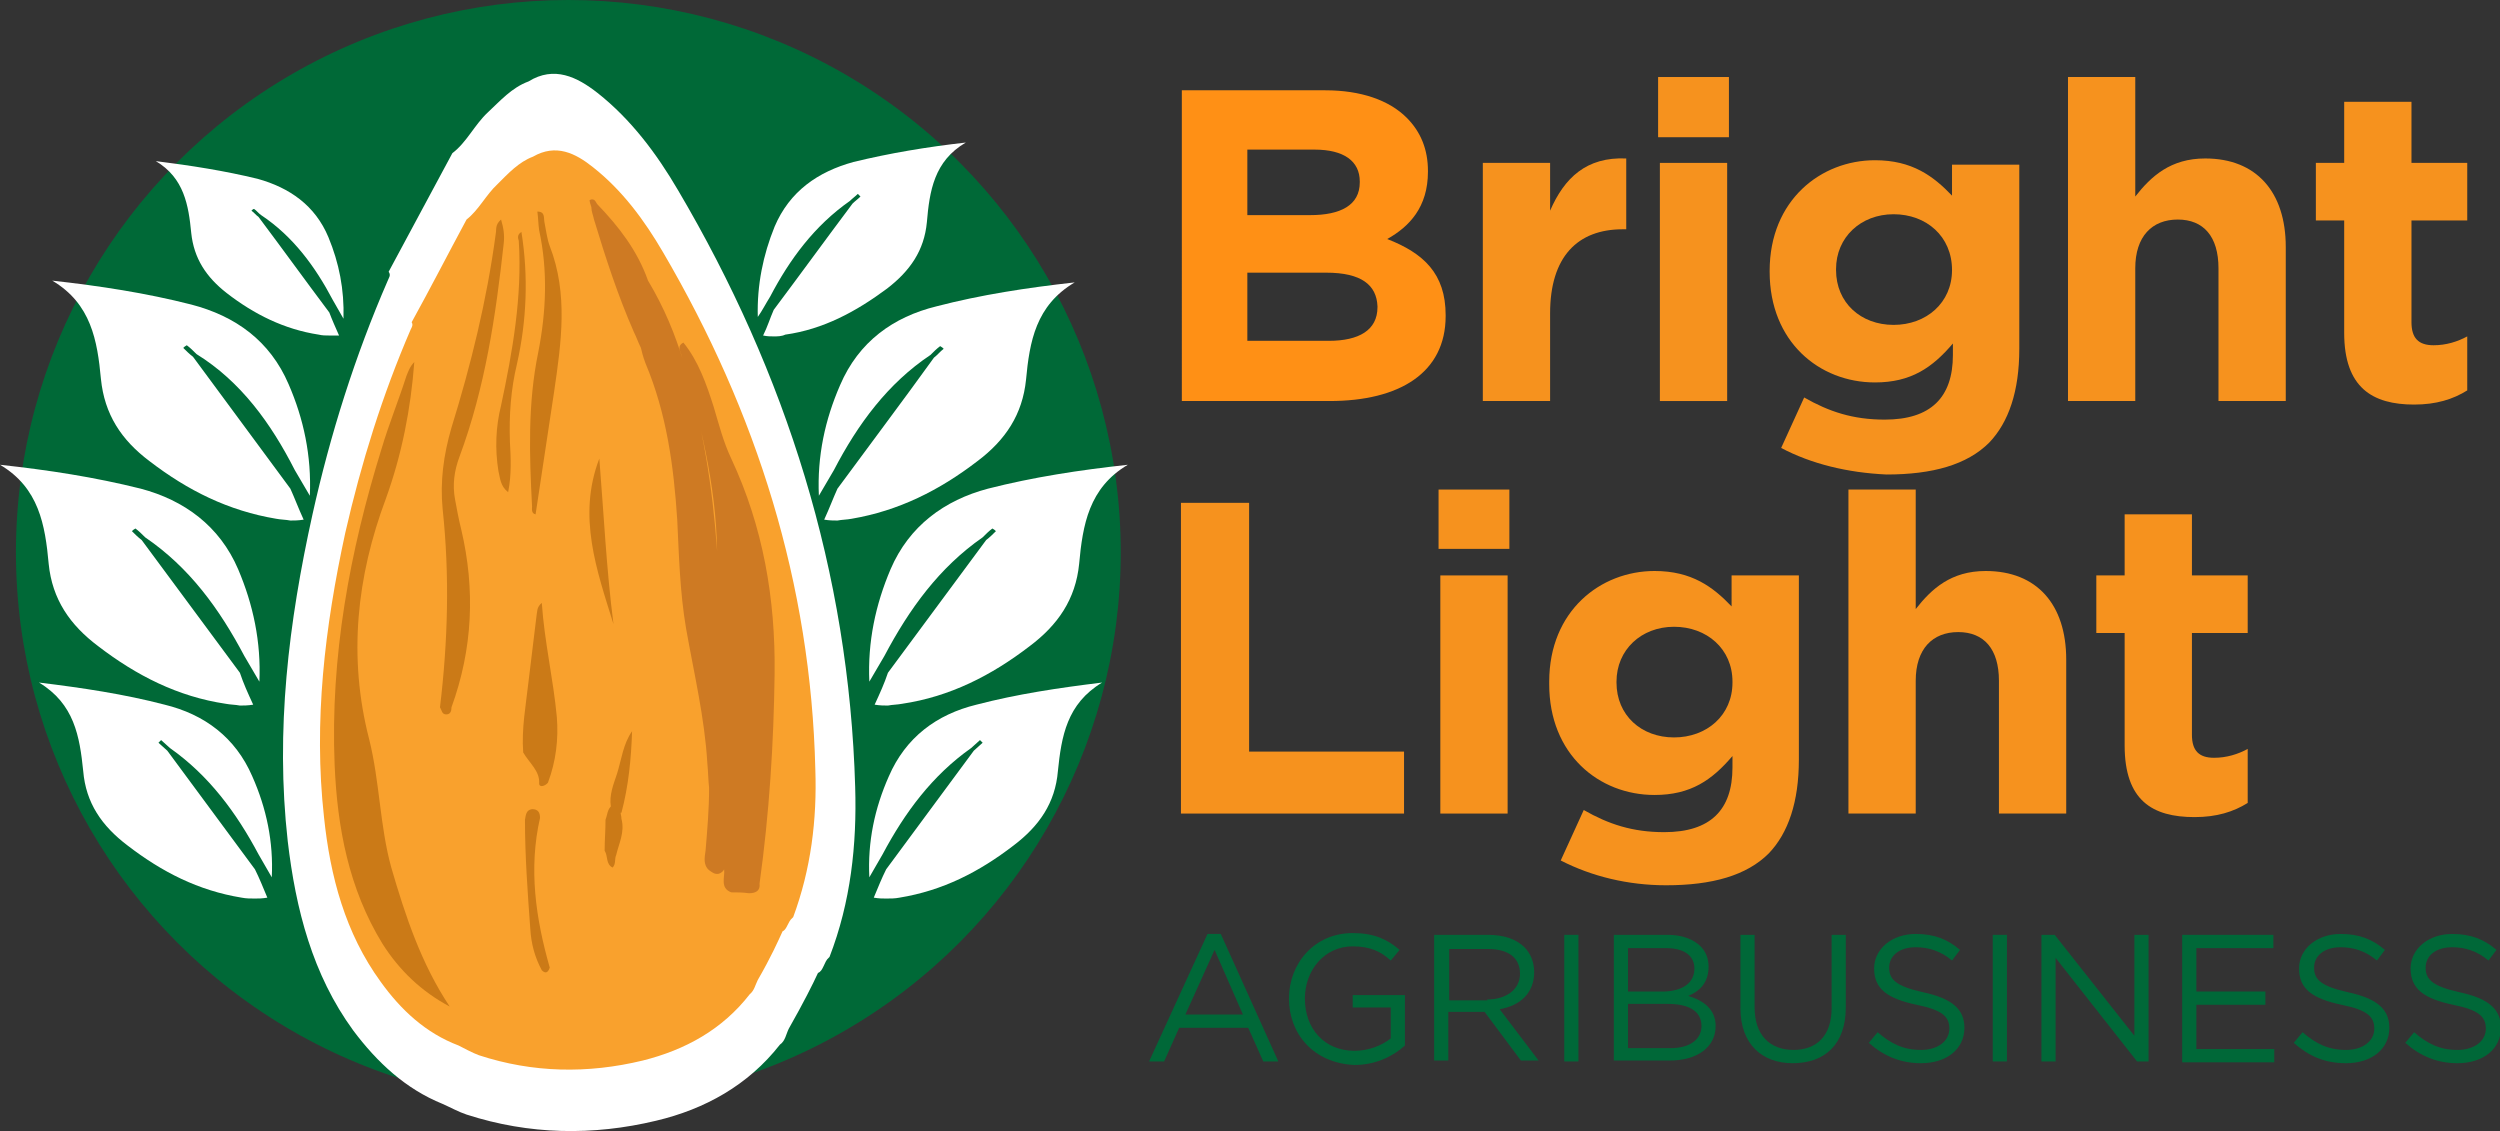 <?xml version="1.0" encoding="utf-8"?>
<!-- Generator: Adobe Illustrator 25.4.1, SVG Export Plug-In . SVG Version: 6.00 Build 0)  -->
<svg version="1.1" id="Layer_1" xmlns="http://www.w3.org/2000/svg" xmlns:xlink="http://www.w3.org/1999/xlink" x="0px" y="0px"
	 viewBox="0 0 282.4 127.8" style="enable-background:new 0 0 282.4 127.8;" xml:space="preserve">
<rect x="0" y="0" width="282.4" height="127.8" fill="#333333" stroke="none"/>
<style type="text/css">
	.st0{fill:#006937;}
	.st1{fill:#FFFFFF;}
	.st2{fill:#FF9015;}
	.st3{fill:#F6921E;}
	.st4{fill:#006838;}
	.st5{fill:#F9A12D;}
	.st6{fill:#CB7A17;}
	.st7{fill:#CE7A23;}
</style>
<circle class="st0" cx="64.2" cy="62.4" r="62.4"/>
<path class="st1" d="M76.6,21.5c-2.4-4.1-5.3-8-9.1-11c-2.3-1.8-4.9-3.1-7.8-1.3c-1.9,0.7-3.2,2.2-4.6,3.5c-1.5,1.4-2.4,3.4-4,4.6
	c-2.4,4.5-4.8,8.9-7.2,13.4c0.3,0.4,0,0.7-0.1,1c-3.7,8.5-6.5,17.4-8.5,26.4c-2.7,12.2-4.2,24.4-2.8,36.9c0.9,7.7,2.8,15.1,7.4,21.4
	c2.7,3.6,5.9,6.6,10.1,8.3c0.9,0.4,1.8,0.9,2.7,1.2c7.1,2.3,14.3,2.4,21.4,0.7c5.5-1.3,10.4-4,14-8.6c0.6-0.4,0.7-1.2,1-1.8
	c1.7-3,2.7-5,3.3-6.3c0.6-0.2,0.7-1.3,1.2-1.7c0,0,0.1-0.1,0.1-0.1c2.4-6.2,3.1-12.7,2.9-19.2C95.9,64.6,88.8,42.2,76.6,21.5z"/>
<path class="st1" d="M94.2,53.1c-0.6,1-1.1,1.9-1.7,2.9c-0.2-4.5,0.7-8.6,2.4-12.5c2.1-4.9,6-7.7,10.9-8.9c5-1.3,10.2-2.1,15.6-2.7
	c-4.4,2.6-5.1,6.7-5.5,11c-0.4,3.9-2.3,6.8-5.5,9.2c-4.3,3.3-8.9,5.6-14.2,6.5c-0.5,0.1-1.1,0.1-1.6,0.2c-0.4,0-0.9,0-1.5-0.1
	c0.6-1.3,1-2.4,1.5-3.5c3.6-4.9,7.3-9.8,10.9-14.8c0.4-0.3,0.7-0.7,1.1-1c-0.1-0.1-0.2-0.2-0.4-0.3c-0.4,0.3-0.7,0.6-1.1,1
	C100.3,43.3,96.9,47.9,94.2,53.1z"/>
<path class="st1" d="M87,33.5c-0.5,0.8-0.9,1.6-1.4,2.3c-0.1-3.6,0.6-7,1.9-10.2c1.7-4,4.9-6.2,8.9-7.3c4.1-1,8.3-1.7,12.7-2.2
	c-3.6,2.1-4.1,5.5-4.4,9c-0.3,3.2-1.9,5.5-4.5,7.5c-3.5,2.6-7.2,4.6-11.5,5.2C88.3,38,87.8,38,87.4,38c-0.4,0-0.7,0-1.2-0.1
	c0.5-1,0.8-2,1.2-2.9c3-4,5.9-8,8.9-12c0.3-0.3,0.6-0.5,0.9-0.8c-0.1-0.1-0.2-0.2-0.3-0.3c-0.3,0.3-0.6,0.5-0.9,0.8
	C92,25.5,89.2,29.3,87,33.5z"/>
<path class="st1" d="M99.7,96.5c-0.5,0.9-1,1.7-1.5,2.6c-0.2-4,0.6-7.8,2.2-11.4c1.9-4.4,5.4-7,9.9-8.1c4.6-1.2,9.3-1.9,14.2-2.5
	c-4,2.4-4.6,6.1-5,10c-0.3,3.6-2.1,6.2-5,8.4c-3.9,3-8,5.1-12.9,5.9c-0.5,0.1-1,0.1-1.5,0.1c-0.4,0-0.8,0-1.4-0.1
	c0.5-1.2,0.9-2.2,1.4-3.2c3.3-4.5,6.6-8.9,9.9-13.4c0.3-0.3,0.7-0.6,1-0.9c-0.1-0.1-0.2-0.2-0.3-0.3c-0.3,0.3-0.7,0.6-1,0.9
	C105.3,87.6,102.2,91.8,99.7,96.5z"/>
<path class="st1" d="M29.2,96.5c0.5,0.9,1,1.7,1.5,2.6c0.2-4-0.6-7.8-2.2-11.4c-1.9-4.4-5.4-7-9.9-8.1c-4.6-1.2-9.3-1.9-14.2-2.5
	c4,2.4,4.6,6.1,5,10c0.3,3.6,2.1,6.2,5,8.4c3.9,3,8,5.1,12.9,5.9c0.5,0.1,1,0.1,1.5,0.1c0.4,0,0.8,0,1.4-0.1
	c-0.5-1.2-0.9-2.2-1.4-3.2c-3.3-4.5-6.6-8.9-9.9-13.4c-0.3-0.3-0.7-0.6-1-0.9c0.1-0.1,0.2-0.2,0.3-0.3c0.3,0.3,0.7,0.6,1,0.9
	C23.6,87.6,26.7,91.8,29.2,96.5z"/>
<path class="st1" d="M99.9,74.1c-0.6,1-1.1,1.9-1.7,2.9c-0.2-4.5,0.7-8.7,2.4-12.7c2.1-4.9,6.1-7.8,11-9.1
	c5.1-1.3,10.3-2.1,15.8-2.7c-4.4,2.6-5.1,6.8-5.5,11.2c-0.4,4-2.4,6.9-5.6,9.3c-4.3,3.3-9,5.7-14.4,6.5c-0.5,0.1-1.1,0.1-1.6,0.2
	c-0.4,0-0.9,0-1.5-0.1c0.6-1.3,1.1-2.4,1.5-3.6c3.7-5,7.4-10,11.1-15c0.4-0.3,0.8-0.7,1.1-1c-0.1-0.1-0.2-0.2-0.4-0.3
	c-0.4,0.3-0.7,0.6-1.1,1C106.1,64.1,102.7,68.8,99.9,74.1z"/>
<path class="st1" d="M33.3,53.1c0.6,1,1.1,1.9,1.7,2.9c0.2-4.5-0.7-8.7-2.4-12.6c-2.1-4.9-6-7.7-11-9c-5.1-1.3-10.3-2.1-15.7-2.7
	c4.4,2.6,5.1,6.8,5.5,11.1c0.4,4,2.3,6.9,5.5,9.3c4.3,3.3,8.9,5.6,14.3,6.5c0.5,0.1,1.1,0.1,1.6,0.2c0.4,0,0.9,0,1.5-0.1
	c-0.6-1.3-1-2.4-1.5-3.5c-3.7-5-7.3-9.9-11-14.9c-0.4-0.3-0.8-0.7-1.1-1c0.1-0.1,0.2-0.2,0.4-0.3c0.4,0.3,0.7,0.6,1.1,1
	C27.2,43.1,30.6,47.8,33.3,53.1z"/>
<path class="st1" d="M37.6,33.9c0.4,0.7,0.8,1.4,1.2,2.1c0.1-3.3-0.5-6.3-1.7-9.2c-1.5-3.6-4.4-5.6-8-6.6c-3.7-0.9-7.5-1.5-11.5-2
	c3.2,1.9,3.7,5,4,8.1c0.3,2.9,1.7,5,4,6.8c3.1,2.4,6.5,4.1,10.4,4.7c0.4,0.1,0.8,0.1,1.2,0.1c0.3,0,0.6,0,1.1,0
	c-0.4-0.9-0.8-1.8-1.1-2.6c-2.7-3.6-5.3-7.2-8-10.8c-0.3-0.2-0.5-0.5-0.8-0.7c0.1-0.1,0.2-0.2,0.3-0.2c0.3,0.2,0.5,0.5,0.8,0.7
	C33.1,26.7,35.6,30.1,37.6,33.9z"/>
<path class="st1" d="M27.6,74.1c0.6,1,1.1,1.9,1.7,2.9c0.2-4.5-0.7-8.7-2.4-12.7c-2.1-4.9-6.1-7.8-11-9.1C10.7,53.9,5.5,53.1,0,52.5
	c4.4,2.6,5.1,6.8,5.5,11.2c0.4,4,2.4,6.9,5.6,9.3c4.3,3.3,9,5.7,14.4,6.5c0.5,0.1,1.1,0.1,1.6,0.2c0.4,0,0.9,0,1.5-0.1
	c-0.6-1.3-1.1-2.4-1.5-3.6c-3.7-5-7.4-10-11.1-15c-0.4-0.3-0.8-0.7-1.1-1c0.1-0.1,0.2-0.2,0.4-0.3c0.4,0.3,0.7,0.6,1.1,1
	C21.4,64.1,24.8,68.8,27.6,74.1z"/>
<g>
	<path class="st2" d="M133.4,10.2h16.3c4,0,7.2,1.1,9.2,3.1c1.6,1.6,2.4,3.6,2.4,6v0.1c0,4-2.1,6.2-4.6,7.6c4.1,1.6,6.6,3.9,6.6,8.6
		v0.1c0,6.4-5.2,9.6-13.1,9.6h-16.7V10.2z M153.6,20.5c0-2.3-1.8-3.6-5.1-3.6h-7.6v7.4h7.1c3.4,0,5.6-1.1,5.6-3.7V20.5z M149.8,30.8
		h-8.9v7.7h9.2c3.4,0,5.5-1.2,5.5-3.8v-0.1C155.5,32.2,153.8,30.8,149.8,30.8z"/>
	<path class="st3" d="M167.5,18.4h7.6v5.4c1.6-3.7,4.1-6.1,8.6-5.9v8h-0.4c-5.1,0-8.2,3.1-8.2,9.5v9.9h-7.6V18.4z"/>
	<path class="st3" d="M187.3,8.7h8v6.8h-8V8.7z M187.5,18.4h7.6v26.9h-7.6V18.4z"/>
	<path class="st3" d="M201.2,50.6l2.6-5.7c2.8,1.6,5.5,2.5,9.1,2.5c5.2,0,7.7-2.5,7.7-7.3v-1.3c-2.3,2.7-4.7,4.4-8.8,4.4
		c-6.3,0-11.9-4.6-11.9-12.5v-0.1c0-8,5.8-12.5,11.9-12.5c4.2,0,6.6,1.8,8.7,4v-3.5h7.6v20.8c0,4.8-1.2,8.3-3.4,10.6
		c-2.5,2.5-6.4,3.6-11.6,3.6C208.7,53.4,204.6,52.4,201.2,50.6z M220.5,30.5L220.5,30.5c0-3.8-2.9-6.3-6.6-6.3s-6.5,2.6-6.5,6.2v0.1
		c0,3.7,2.8,6.2,6.5,6.2S220.5,34.2,220.5,30.5z"/>
	<path class="st3" d="M233.6,8.7h7.6v13.5c1.8-2.3,4-4.3,7.9-4.3c5.8,0,9.1,3.8,9.1,10v17.4h-7.6v-15c0-3.6-1.7-5.5-4.6-5.5
		c-2.9,0-4.8,1.9-4.8,5.5v15h-7.6V8.7z"/>
	<path class="st3" d="M264.8,37.6V24.9h-3.2v-6.5h3.2v-6.9h7.6v6.9h6.3v6.5h-6.3v11.5c0,1.8,0.8,2.6,2.5,2.6c1.4,0,2.7-0.4,3.8-1
		v6.1c-1.6,1-3.5,1.6-6,1.6C268,45.7,264.8,43.8,264.8,37.6z"/>
	<path class="st3" d="M133.4,56.8h7.7v28.1h17.5v7h-25.2V56.8z"/>
	<path class="st3" d="M162.5,55.3h8V62h-8V55.3z M162.7,65h7.6v26.9h-7.6V65z"/>
	<path class="st3" d="M176.3,97.2l2.6-5.7c2.8,1.6,5.5,2.5,9.1,2.5c5.2,0,7.7-2.5,7.7-7.3v-1.3c-2.3,2.7-4.7,4.4-8.8,4.4
		c-6.3,0-11.9-4.6-11.9-12.5V77c0-8,5.8-12.5,11.9-12.5c4.2,0,6.6,1.8,8.7,4V65h7.6v20.8c0,4.8-1.2,8.3-3.4,10.6
		c-2.5,2.5-6.4,3.6-11.6,3.6C183.9,100,179.8,99,176.3,97.2z M195.7,77.1V77c0-3.7-2.9-6.2-6.6-6.2s-6.5,2.6-6.5,6.2v0.1
		c0,3.7,2.8,6.2,6.5,6.2S195.7,80.8,195.7,77.1z"/>
	<path class="st3" d="M208.8,55.3h7.6v13.5c1.8-2.3,4-4.3,7.9-4.3c5.8,0,9.1,3.8,9.1,10v17.4h-7.6v-15c0-3.6-1.7-5.5-4.6-5.5
		c-2.9,0-4.8,1.9-4.8,5.5v15h-7.6V55.3z"/>
	<path class="st3" d="M240,84.2V71.5h-3.2V65h3.2v-6.9h7.6V65h6.3v6.5h-6.3V83c0,1.8,0.8,2.6,2.5,2.6c1.4,0,2.7-0.4,3.8-1v6.1
		c-1.6,1-3.5,1.6-6,1.6C243.1,92.3,240,90.4,240,84.2z"/>
</g>
<g>
	<path class="st4" d="M136.4,105.5h1.5l6.5,14.4h-1.7l-1.7-3.8h-7.8l-1.7,3.8h-1.7L136.4,105.5z M140.4,114.6l-3.2-7.3l-3.3,7.3
		H140.4z"/>
	<path class="st4" d="M145.6,112.8L145.6,112.8c0-4,2.9-7.4,7.2-7.4c2.4,0,3.9,0.7,5.3,1.9l-1,1.2c-1.1-1-2.3-1.6-4.3-1.6
		c-3.2,0-5.4,2.7-5.4,5.9v0c0,3.4,2.2,5.9,5.6,5.9c1.6,0,3.1-0.6,4.1-1.4v-3.5h-4.3v-1.4h5.9v5.7c-1.3,1.2-3.3,2.2-5.7,2.2
		C148.4,120.1,145.6,116.8,145.6,112.8z"/>
	<path class="st4" d="M162,105.6h6.1c1.8,0,3.2,0.5,4.1,1.4c0.7,0.7,1.1,1.7,1.1,2.8v0c0,2.4-1.6,3.8-3.9,4.2l4.4,5.8h-2l-4.1-5.5
		h-4.1v5.5H162V105.6z M168,112.9c2.1,0,3.7-1.1,3.7-2.9v0c0-1.8-1.3-2.8-3.6-2.8h-4.4v5.8H168z"/>
	<path class="st4" d="M176.7,105.6h1.6v14.3h-1.6V105.6z"/>
	<path class="st4" d="M182.3,105.6h6.1c1.6,0,2.9,0.5,3.7,1.3c0.6,0.6,0.9,1.4,0.9,2.3v0c0,1.9-1.1,2.8-2.3,3.3
		c1.7,0.5,3.1,1.5,3.1,3.4v0c0,2.4-2.1,3.9-5.2,3.9h-6.3V105.6z M191.4,109.4c0-1.4-1.1-2.3-3.2-2.3h-4.3v4.9h4.2
		C190,111.9,191.4,111.1,191.4,109.4L191.4,109.4z M188.4,113.4h-4.5v5h4.8c2.2,0,3.5-1,3.5-2.5v0
		C192.2,114.3,190.9,113.4,188.4,113.4z"/>
	<path class="st4" d="M196.6,113.9v-8.3h1.6v8.2c0,3.1,1.7,4.8,4.4,4.8c2.6,0,4.3-1.6,4.3-4.7v-8.3h1.6v8.2c0,4.2-2.4,6.3-6,6.3
		C199,120.1,196.6,117.9,196.6,113.9z"/>
	<path class="st4" d="M211.1,117.8l1-1.2c1.5,1.3,2.9,2,4.9,2c1.9,0,3.2-1,3.2-2.4v0c0-1.3-0.7-2.1-3.7-2.7
		c-3.3-0.7-4.8-1.8-4.8-4.1v0c0-2.2,2-3.9,4.7-3.9c2.1,0,3.6,0.6,5,1.8l-0.9,1.2c-1.3-1.1-2.7-1.5-4.1-1.5c-1.9,0-3,1-3,2.3v0
		c0,1.3,0.7,2.1,3.9,2.8c3.2,0.7,4.6,1.9,4.6,4v0c0,2.4-2,4-4.9,4C214.7,120.1,212.8,119.3,211.1,117.8z"/>
	<path class="st4" d="M225.1,105.6h1.6v14.3h-1.6V105.6z"/>
	<path class="st4" d="M230.6,105.6h1.5l9,11.4v-11.4h1.6v14.3h-1.3l-9.2-11.7v11.7h-1.6V105.6z"/>
	<path class="st4" d="M246.5,105.6h10.3v1.5h-8.7v4.9h7.8v1.5h-7.8v5h8.8v1.5h-10.4V105.6z"/>
	<path class="st4" d="M259.1,117.8l1-1.2c1.5,1.3,2.9,2,4.9,2c1.9,0,3.2-1,3.2-2.4v0c0-1.3-0.7-2.1-3.7-2.7
		c-3.3-0.7-4.8-1.8-4.8-4.1v0c0-2.2,2-3.9,4.7-3.9c2.1,0,3.6,0.6,5,1.8l-0.9,1.2c-1.3-1.1-2.7-1.5-4.1-1.5c-1.9,0-3,1-3,2.3v0
		c0,1.3,0.7,2.1,3.9,2.8c3.2,0.7,4.6,1.9,4.6,4v0c0,2.4-2,4-4.9,4C262.6,120.1,260.8,119.3,259.1,117.8z"/>
	<path class="st4" d="M271.7,117.8l1-1.2c1.5,1.3,2.9,2,4.9,2c1.9,0,3.2-1,3.2-2.4v0c0-1.3-0.7-2.1-3.7-2.7
		c-3.3-0.7-4.8-1.8-4.8-4.1v0c0-2.2,2-3.9,4.7-3.9c2.1,0,3.6,0.6,5,1.8l-0.9,1.2c-1.3-1.1-2.7-1.5-4.1-1.5c-1.9,0-3,1-3,2.3v0
		c0,1.3,0.7,2.1,3.9,2.8c3.2,0.7,4.6,1.9,4.6,4v0c0,2.4-2,4-4.9,4C275.3,120.1,273.4,119.3,271.7,117.8z"/>
</g>
<path class="st5" d="M74.9,28.5c-2.1-3.6-4.6-7-7.9-9.6c-2-1.6-4.2-2.7-6.8-1.2c-1.6,0.6-2.8,1.9-4,3.1c-1.3,1.2-2.1,2.9-3.5,4
	c-2.1,3.9-4.1,7.8-6.2,11.6c0.2,0.3,0,0.6-0.1,0.8c-3.2,7.4-5.6,15.1-7.4,23c-2.3,10.6-3.6,21.3-2.4,32.1c0.7,6.7,2.4,13.1,6.4,18.6
	c2.3,3.2,5.1,5.8,8.8,7.2c0.8,0.4,1.5,0.8,2.3,1.1c6.1,2,12.3,2.1,18.5,0.6c4.8-1.2,9-3.5,12.1-7.5c0.5-0.4,0.6-1,0.9-1.6
	c1.5-2.6,2.3-4.4,2.8-5.5c0.5-0.2,0.6-1.1,1.1-1.5c0,0,0.1-0.1,0.1-0.1c2-5.4,2.7-11,2.5-16.7C91.6,66,85.5,46.6,74.9,28.5z"/>
<g>
	<path class="st6" d="M50.8,113.7c-3.2-1.7-5.7-4.1-7.6-7.1c-3.8-6.2-5.1-13.1-5.4-20.2c-0.5-12.2,1.7-24.1,5.3-35.7
		c0.8-2.7,1.9-5.4,2.8-8.2c0.2-0.5,0.4-1.1,0.9-1.6c-0.4,5.3-1.4,10.4-3.2,15.4c-3.3,8.8-4.3,17.9-1.9,27.2
		c1.2,4.8,1.2,9.8,2.5,14.5C45.8,103.5,47.6,108.9,50.8,113.7z"/>
	<path class="st7" d="M72.4,39.3c-0.3-0.6-0.5-1.2-0.8-1.8c-1.8-4.1-3.2-8.4-4.5-12.7c-0.1-0.5-0.3-0.9-0.3-1.4
		c-0.1-0.3-0.2-0.6-0.2-0.8c0.6-0.3,0.7,0.3,0.9,0.5c2.4,2.5,4.5,5.2,5.7,8.6c1.8,3,3.1,6.1,4.1,9.5c2.1,6.9,3.2,13.9,3.7,21
		c-0.1-7.5-2-14.8-4-22c-0.1-0.5-0.6-1.1,0.2-1.5c1.7,2.1,2.6,4.7,3.4,7.2c0.6,2,1.1,4,2,5.9c3.6,7.7,5,15.8,4.9,24.3
		c-0.1,7.9-0.6,15.8-1.7,23.7c0.1,0.8-0.4,1.1-1.2,1.1c-0.7-0.1-1.4-0.1-2-0.1c-1.3-0.5-0.7-1.7-0.8-2.6c0.1-2.5,0.5-5,0.8-7.4
		c0.2-1,0.4-2.1,0.5-2.8c-0.1,0.9-0.4,2.1-0.5,3.4c-0.3,2.3-0.6,4.5-0.8,6.8c-0.1,0.2-0.3,0.4-0.6,0.5c-0.5,0.1-0.8-0.2-1.1-0.4
		c-0.7-0.6-0.5-1.5-0.4-2.2c0.2-2.4,0.4-4.7,0.4-7.1c-0.1-0.9-0.1-1.8-0.2-2.8c-0.3-5.1-1.5-10.1-2.4-15.2c-0.7-4.1-0.8-8.2-1-12.3
		c-0.4-6.1-1.2-12-3.6-17.7C72.6,40.2,72.5,39.7,72.4,39.3z"/>
	<path class="st6" d="M49.7,79.9c0.9-7.5,1.1-14.9,0.3-22.4c-0.3-3.1,0.1-6.1,1-9.2c2.2-7.1,4-14.4,5-21.9c0.1-0.5-0.1-1,0.6-1.6
		c0.3,1,0.4,1.8,0.3,2.7c-0.9,8.2-2.1,16.3-5,24.1c-0.6,1.6-0.8,3.2-0.5,4.8c0.2,1.1,0.4,2.2,0.7,3.4c1.6,6.8,1.3,13.5-1.1,20.1
		c0,0.4-0.1,0.8-0.6,0.8C49.9,80.7,49.9,80.2,49.7,79.9z"/>
	<path class="st6" d="M62.1,27.8c2.1,5.4,1.3,10.9,0.5,16.4c-0.7,4.6-1.4,9.3-2.1,13.9c-0.5-0.1-0.4-0.6-0.4-0.9
		c-0.3-5.8-0.5-11.6,0.7-17.4c0.9-4.6,1.1-9.2,0.1-13.8c-0.1-0.7-0.1-1.4-0.2-2.1c0.9,0,0.7,0.7,0.8,1.2
		C61.7,26.1,61.8,27,62.1,27.8z"/>
	<path class="st6" d="M59.1,85c-0.2-2.7,0.3-5.3,0.6-8c0.3-2.5,0.6-4.9,0.9-7.4c0.1-0.5,0-1,0.6-1.5c0.3,4.4,1.3,8.6,1.7,12.9
		c0.2,2.5-0.1,5-1,7.4c-0.3,0.4-1,0.6-1,0.1C61,87.1,59.8,86.2,59.1,85z"/>
	<path class="st6" d="M58.9,26.2c0.8,5,0.6,10-0.5,14.9c-0.7,2.9-0.9,5.8-0.8,8.8c0.1,1.8,0.2,3.7-0.2,5.7c-0.9-0.7-0.9-1.6-1.1-2.4
		c-0.4-2.5-0.3-5,0.3-7.4c1.3-6.1,2.4-12.3,2-18.6C58.5,26.9,58.4,26.5,58.9,26.2z"/>
	<path class="st6" d="M67.7,51.8c0.5,6.2,0.8,12.5,1.6,18.7C67.4,64.4,65.2,58.3,67.7,51.8z"/>
	<path class="st6" d="M61.2,109.6c-0.8-1.5-1.2-3-1.3-4.7c-0.3-4.1-0.6-8.2-0.6-12.3c0.1-0.5,0.1-1.1,0.8-1.2c0.7,0,0.9,0.4,0.9,1
		c-1.3,5.7-0.5,11.3,1.1,16.9C61.9,109.9,61.6,110,61.2,109.6z"/>
	<path class="st6" d="M69,91.1c-0.2-1.3,0.3-2.5,0.7-3.7c0.5-1.6,0.7-3.4,1.7-4.8c-0.1,3.1-0.4,6.2-1.2,9.2
		C69.6,91.9,69.2,91.6,69,91.1z"/>
	<path class="st6" d="M69,91.1c0.4,0.2,0.7,0.4,1.1,0.6c0,0.3,0.1,0.5,0.1,0.8c0.4,1.5-0.3,2.8-0.6,4.1c-0.2,0.4,0,1-0.4,1.4
		c-0.8-0.4-0.5-1.3-0.9-1.9c0-1.2,0.1-2.3,0.1-3.5C68.6,92.1,68.6,91.5,69,91.1z"/>
</g>
</svg>
